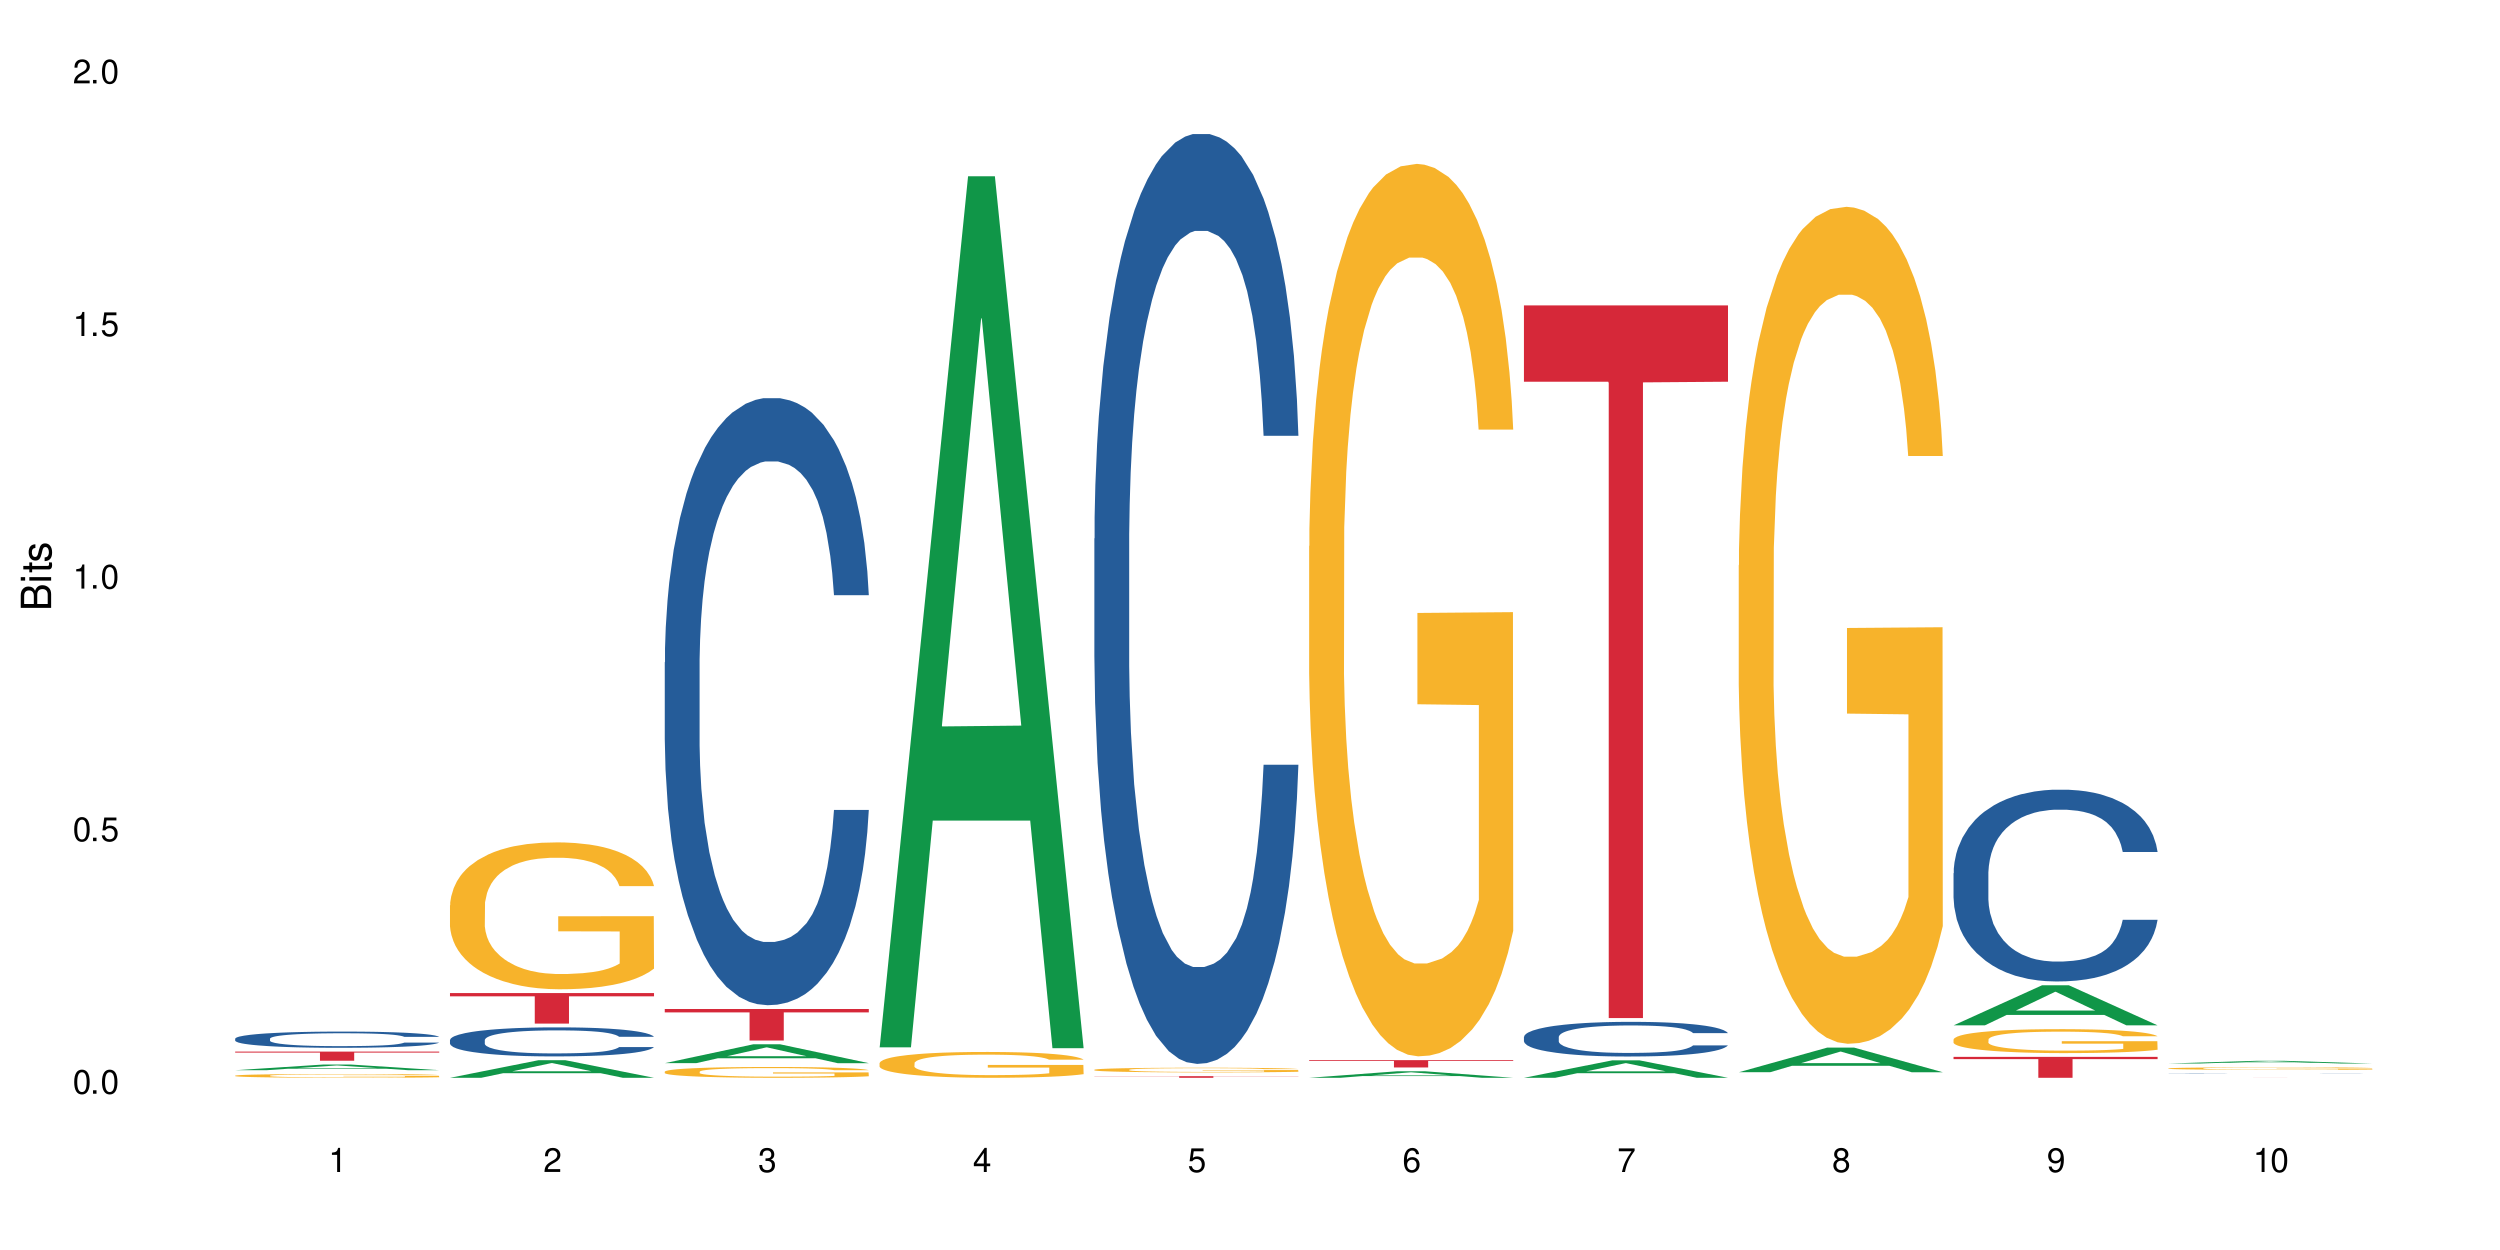 <?xml version="1.0" encoding="UTF-8"?>
<svg xmlns="http://www.w3.org/2000/svg" xmlns:xlink="http://www.w3.org/1999/xlink" width="720" height="360" viewBox="0 0 720 360">
<defs>
<g>
<g id="glyph-0-0">
</g>
<g id="glyph-0-1">
<path d="M 2.641 -6.938 C 2 -6.938 1.422 -6.656 1.078 -6.172 C 0.641 -5.562 0.406 -4.641 0.406 -3.359 C 0.406 -1.016 1.188 0.219 2.641 0.219 C 4.078 0.219 4.859 -1.016 4.859 -3.297 C 4.859 -4.641 4.656 -5.547 4.203 -6.172 C 3.844 -6.656 3.281 -6.938 2.641 -6.938 Z M 2.641 -6.188 C 3.547 -6.188 4 -5.25 4 -3.375 C 4 -1.406 3.562 -0.484 2.625 -0.484 C 1.734 -0.484 1.281 -1.438 1.281 -3.344 C 1.281 -5.25 1.734 -6.188 2.641 -6.188 Z M 2.641 -6.188 "/>
</g>
<g id="glyph-0-2">
<path d="M 1.828 -1 L 0.828 -1 L 0.828 0 L 1.828 0 Z M 1.828 -1 "/>
</g>
<g id="glyph-0-3">
<path d="M 4.562 -6.797 L 1.062 -6.797 L 0.547 -3.094 L 1.328 -3.094 C 1.719 -3.562 2.047 -3.734 2.578 -3.734 C 3.484 -3.734 4.062 -3.109 4.062 -2.094 C 4.062 -1.125 3.484 -0.531 2.578 -0.531 C 1.828 -0.531 1.375 -0.906 1.188 -1.672 L 0.328 -1.672 C 0.453 -1.109 0.547 -0.844 0.75 -0.594 C 1.125 -0.078 1.828 0.219 2.594 0.219 C 3.969 0.219 4.922 -0.781 4.922 -2.219 C 4.922 -3.562 4.031 -4.484 2.719 -4.484 C 2.25 -4.484 1.859 -4.359 1.469 -4.062 L 1.734 -5.969 L 4.562 -5.969 Z M 4.562 -6.797 "/>
</g>
<g id="glyph-0-4">
<path d="M 2.484 -4.938 L 2.484 0 L 3.328 0 L 3.328 -6.938 L 2.766 -6.938 C 2.469 -5.875 2.281 -5.734 0.984 -5.562 L 0.984 -4.938 Z M 2.484 -4.938 "/>
</g>
<g id="glyph-0-5">
<path d="M 4.859 -0.828 L 1.281 -0.828 C 1.359 -1.406 1.672 -1.781 2.5 -2.281 L 3.469 -2.828 C 4.406 -3.344 4.906 -4.062 4.906 -4.906 C 4.906 -5.484 4.672 -6.031 4.266 -6.406 C 3.859 -6.766 3.375 -6.938 2.719 -6.938 C 1.859 -6.938 1.219 -6.625 0.844 -6.031 C 0.609 -5.672 0.5 -5.234 0.484 -4.531 L 1.328 -4.531 C 1.359 -5.016 1.406 -5.281 1.531 -5.516 C 1.75 -5.938 2.188 -6.203 2.703 -6.203 C 3.469 -6.203 4.031 -5.641 4.031 -4.891 C 4.031 -4.344 3.719 -3.859 3.125 -3.516 L 2.234 -3 C 0.812 -2.172 0.406 -1.531 0.328 -0.016 L 4.859 -0.016 Z M 4.859 -0.828 "/>
</g>
<g id="glyph-0-6">
<path d="M 2.125 -3.188 L 2.578 -3.188 C 3.5 -3.188 3.984 -2.766 3.984 -1.922 C 3.984 -1.062 3.469 -0.531 2.594 -0.531 C 1.656 -0.531 1.203 -1 1.156 -2.016 L 0.312 -2.016 C 0.344 -1.453 0.438 -1.094 0.609 -0.781 C 0.953 -0.109 1.625 0.219 2.547 0.219 C 3.953 0.219 4.859 -0.625 4.859 -1.938 C 4.859 -2.828 4.516 -3.297 3.703 -3.594 C 4.344 -3.844 4.656 -4.328 4.656 -5.031 C 4.656 -6.219 3.875 -6.938 2.578 -6.938 C 1.203 -6.938 0.484 -6.172 0.453 -4.703 L 1.297 -4.703 C 1.312 -5.125 1.344 -5.359 1.453 -5.578 C 1.641 -5.969 2.062 -6.203 2.594 -6.203 C 3.344 -6.203 3.797 -5.75 3.797 -5 C 3.797 -4.516 3.609 -4.219 3.25 -4.047 C 3.016 -3.953 2.703 -3.922 2.125 -3.906 Z M 2.125 -3.188 "/>
</g>
<g id="glyph-0-7">
<path d="M 3.141 -1.672 L 3.141 0 L 3.984 0 L 3.984 -1.672 L 4.984 -1.672 L 4.984 -2.438 L 3.984 -2.438 L 3.984 -6.938 L 3.359 -6.938 L 0.266 -2.578 L 0.266 -1.672 Z M 3.141 -2.438 L 1 -2.438 L 3.141 -5.5 Z M 3.141 -2.438 "/>
</g>
<g id="glyph-0-8">
<path d="M 4.781 -5.125 C 4.609 -6.266 3.891 -6.938 2.844 -6.938 C 2.094 -6.938 1.422 -6.578 1.031 -5.953 C 0.594 -5.266 0.406 -4.422 0.406 -3.172 C 0.406 -2 0.578 -1.25 0.984 -0.641 C 1.359 -0.078 1.953 0.219 2.703 0.219 C 3.984 0.219 4.922 -0.75 4.922 -2.094 C 4.922 -3.375 4.062 -4.281 2.844 -4.281 C 2.172 -4.281 1.641 -4.031 1.281 -3.516 C 1.281 -5.234 1.828 -6.188 2.797 -6.188 C 3.391 -6.188 3.797 -5.797 3.938 -5.125 Z M 2.734 -3.531 C 3.547 -3.531 4.062 -2.953 4.062 -2.031 C 4.062 -1.156 3.484 -0.531 2.703 -0.531 C 1.922 -0.531 1.328 -1.188 1.328 -2.078 C 1.328 -2.938 1.906 -3.531 2.734 -3.531 Z M 2.734 -3.531 "/>
</g>
<g id="glyph-0-9">
<path d="M 4.984 -6.797 L 0.438 -6.797 L 0.438 -5.969 L 4.109 -5.969 C 2.5 -3.656 1.828 -2.234 1.328 0 L 2.219 0 C 2.594 -2.172 3.453 -4.047 4.984 -6.094 Z M 4.984 -6.797 "/>
</g>
<g id="glyph-0-10">
<path d="M 3.75 -3.656 C 4.469 -4.094 4.688 -4.438 4.688 -5.078 C 4.688 -6.172 3.844 -6.938 2.641 -6.938 C 1.438 -6.938 0.594 -6.172 0.594 -5.094 C 0.594 -4.438 0.812 -4.094 1.516 -3.656 C 0.734 -3.266 0.359 -2.703 0.359 -1.922 C 0.359 -0.656 1.281 0.219 2.641 0.219 C 3.984 0.219 4.922 -0.656 4.922 -1.922 C 4.922 -2.703 4.531 -3.266 3.75 -3.656 Z M 2.641 -6.188 C 3.359 -6.188 3.812 -5.75 3.812 -5.062 C 3.812 -4.406 3.344 -3.984 2.641 -3.984 C 1.922 -3.984 1.453 -4.406 1.453 -5.078 C 1.453 -5.75 1.922 -6.188 2.641 -6.188 Z M 2.641 -3.266 C 3.484 -3.266 4.062 -2.719 4.062 -1.906 C 4.062 -1.078 3.484 -0.531 2.625 -0.531 C 1.797 -0.531 1.219 -1.094 1.219 -1.906 C 1.219 -2.719 1.781 -3.266 2.641 -3.266 Z M 2.641 -3.266 "/>
</g>
<g id="glyph-0-11">
<path d="M 0.516 -1.578 C 0.672 -0.453 1.406 0.219 2.438 0.219 C 3.188 0.219 3.859 -0.141 4.266 -0.766 C 4.688 -1.453 4.891 -2.297 4.891 -3.547 C 4.891 -4.719 4.703 -5.453 4.312 -6.078 C 3.938 -6.641 3.344 -6.938 2.594 -6.938 C 1.297 -6.938 0.359 -5.969 0.359 -4.625 C 0.359 -3.344 1.234 -2.453 2.453 -2.453 C 3.094 -2.453 3.578 -2.672 4.016 -3.203 C 4 -1.484 3.469 -0.531 2.5 -0.531 C 1.906 -0.531 1.484 -0.906 1.359 -1.578 Z M 2.578 -6.203 C 3.375 -6.203 3.969 -5.531 3.969 -4.641 C 3.969 -3.797 3.391 -3.188 2.547 -3.188 C 1.734 -3.188 1.234 -3.766 1.234 -4.688 C 1.234 -5.562 1.797 -6.203 2.578 -6.203 Z M 2.578 -6.203 "/>
</g>
<g id="glyph-1-0">
</g>
<g id="glyph-1-1">
<path d="M 0 -0.953 L 0 -4.891 C 0 -5.719 -0.234 -6.344 -0.734 -6.797 C -1.188 -7.234 -1.812 -7.469 -2.5 -7.469 C -3.547 -7.469 -4.188 -7 -4.625 -5.875 C -4.984 -6.688 -5.625 -7.094 -6.531 -7.094 C -7.172 -7.094 -7.734 -6.859 -8.141 -6.391 C -8.562 -5.922 -8.75 -5.344 -8.75 -4.5 L -8.75 -0.953 Z M -4.984 -2.062 L -7.766 -2.062 L -7.766 -4.219 C -7.766 -4.844 -7.688 -5.203 -7.453 -5.5 C -7.219 -5.812 -6.859 -5.969 -6.375 -5.969 C -5.891 -5.969 -5.531 -5.812 -5.297 -5.5 C -5.062 -5.203 -4.984 -4.844 -4.984 -4.219 Z M -0.984 -2.062 L -4 -2.062 L -4 -4.781 C -4 -5.766 -3.438 -6.359 -2.484 -6.359 C -1.547 -6.359 -0.984 -5.766 -0.984 -4.781 Z M -0.984 -2.062 "/>
</g>
<g id="glyph-1-2">
<path d="M -6.281 -1.797 L -6.281 -0.797 L 0 -0.797 L 0 -1.797 Z M -8.75 -1.797 L -8.75 -0.797 L -7.484 -0.797 L -7.484 -1.797 Z M -8.75 -1.797 "/>
</g>
<g id="glyph-1-3">
<path d="M -6.281 -3.047 L -6.281 -2.016 L -8.016 -2.016 L -8.016 -1.016 L -6.281 -1.016 L -6.281 -0.172 L -5.469 -0.172 L -5.469 -1.016 L -0.719 -1.016 C -0.078 -1.016 0.281 -1.453 0.281 -2.234 C 0.281 -2.5 0.25 -2.719 0.188 -3.047 L -0.641 -3.047 C -0.609 -2.906 -0.594 -2.766 -0.594 -2.562 C -0.594 -2.141 -0.719 -2.016 -1.156 -2.016 L -5.469 -2.016 L -5.469 -3.047 Z M -6.281 -3.047 "/>
</g>
<g id="glyph-1-4">
<path d="M -4.531 -5.25 C -5.766 -5.25 -6.469 -4.422 -6.469 -2.969 C -6.469 -1.516 -5.719 -0.562 -4.547 -0.562 C -3.562 -0.562 -3.094 -1.062 -2.734 -2.562 L -2.516 -3.484 C -2.344 -4.188 -2.094 -4.469 -1.641 -4.469 C -1.047 -4.469 -0.641 -3.875 -0.641 -3 C -0.641 -2.453 -0.797 -2 -1.062 -1.75 C -1.25 -1.594 -1.422 -1.531 -1.875 -1.469 L -1.875 -0.406 C -0.422 -0.453 0.281 -1.266 0.281 -2.922 C 0.281 -4.5 -0.5 -5.516 -1.719 -5.516 C -2.656 -5.516 -3.172 -4.984 -3.469 -3.734 L -3.703 -2.766 C -3.891 -1.953 -4.156 -1.609 -4.594 -1.609 C -5.188 -1.609 -5.547 -2.125 -5.547 -2.938 C -5.547 -3.75 -5.203 -4.172 -4.531 -4.203 Z M -4.531 -5.25 "/>
</g>
</g>
</defs>
<rect x="-72" y="-36" width="864" height="432" fill="rgb(100%, 100%, 100%)" fill-opacity="1"/>
<path fill-rule="nonzero" fill="rgb(6.275%, 58.824%, 28.235%)" fill-opacity="1" d="M 67.73 308.219 L 67.793 308.215 L 93.223 306.578 L 100.945 306.578 L 126.5 308.219 L 117.52 308.219 L 111.117 307.789 L 83.051 307.789 L 76.773 308.219 L 67.73 308.219 L 85.75 307.613 L 108.543 307.613 L 97.176 306.848 L 97.051 306.844 L 96.926 306.848 L 85.688 307.613 L 85.75 307.613 Z M 67.73 308.219 "/>
<path fill-rule="nonzero" fill="rgb(14.51%, 36.078%, 60%)" fill-opacity="1" d="M 67.73 299.129 L 67.801 299.125 L 67.801 299.023 L 68.02 298.863 L 68.52 298.656 L 69.02 298.516 L 70.312 298.266 L 72.102 298.02 L 73.965 297.832 L 75.328 297.723 L 76.547 297.637 L 79.34 297.48 L 81.133 297.398 L 83.066 297.324 L 85.434 297.254 L 87.152 297.211 L 91.023 297.141 L 93.891 297.113 L 96.113 297.098 L 100.914 297.098 L 103.781 297.117 L 105.859 297.137 L 108.152 297.172 L 110.086 297.211 L 113.457 297.305 L 116.465 297.422 L 117.828 297.492 L 119.977 297.625 L 121.625 297.754 L 122.773 297.863 L 124.062 298.02 L 125.207 298.215 L 126.07 298.43 L 126.5 298.613 L 116.465 298.613 L 115.965 298.445 L 115.391 298.312 L 114.316 298.137 L 113.238 298.012 L 111.734 297.891 L 110.375 297.809 L 108.512 297.727 L 106.863 297.676 L 105.141 297.637 L 103.492 297.609 L 100.34 297.586 L 96.684 297.586 L 95.324 297.594 L 92.527 297.629 L 91.023 297.66 L 88.871 297.719 L 87.367 297.773 L 85.578 297.859 L 84.359 297.93 L 82.852 298.043 L 81.777 298.141 L 80.559 298.281 L 79.844 298.387 L 79.199 298.508 L 78.625 298.648 L 78.195 298.797 L 77.906 298.957 L 77.766 299.109 L 77.766 299.77 L 77.906 299.926 L 78.266 300.105 L 79.199 300.363 L 80.559 300.59 L 82.137 300.77 L 83.641 300.898 L 84.5 300.957 L 85.648 301.027 L 87.441 301.113 L 90.02 301.195 L 91.523 301.23 L 93.816 301.266 L 96.184 301.281 L 99.336 301.281 L 102.133 301.266 L 103.996 301.242 L 105.93 301.211 L 108.582 301.137 L 110.23 301.07 L 111.664 300.988 L 112.738 300.906 L 113.457 300.84 L 114.531 300.707 L 115.391 300.562 L 116.035 300.41 L 116.465 300.266 L 126.5 300.266 L 126.07 300.438 L 125.422 300.602 L 124.777 300.727 L 123.777 300.875 L 122.629 301.008 L 120.98 301.16 L 119.617 301.258 L 117.828 301.363 L 116.18 301.445 L 114.387 301.516 L 111.734 301.602 L 110.016 301.645 L 108.152 301.684 L 105.93 301.719 L 103.137 301.746 L 100.125 301.766 L 97.328 301.77 L 94.32 301.762 L 92.098 301.742 L 89.16 301.703 L 85.504 301.629 L 82.852 301.547 L 80.773 301.465 L 78.984 301.379 L 76.977 301.266 L 74.395 301.078 L 72.82 300.934 L 71.746 300.812 L 70.527 300.645 L 69.664 300.496 L 68.664 300.258 L 67.945 299.953 L 67.73 299.719 Z M 67.73 299.129 "/>
<path fill-rule="nonzero" fill="rgb(96.863%, 70.196%, 16.863%)" fill-opacity="1" d="M 67.73 309.777 L 67.801 309.777 L 67.801 309.758 L 68.09 309.715 L 68.805 309.652 L 69.738 309.602 L 70.742 309.559 L 71.387 309.539 L 72.461 309.508 L 73.395 309.488 L 75.758 309.441 L 78.77 309.402 L 80.418 309.383 L 82.281 309.367 L 84.93 309.348 L 86.148 309.34 L 89.875 309.324 L 94.105 309.312 L 100.914 309.312 L 103.852 309.316 L 107.863 309.328 L 110.16 309.336 L 111.949 309.348 L 113.812 309.359 L 116.105 309.379 L 118.258 309.402 L 119.977 309.426 L 121.695 309.457 L 123.129 309.488 L 124.348 309.523 L 125.422 309.566 L 126.07 309.602 L 126.5 309.637 L 116.535 309.637 L 115.965 309.602 L 115.32 309.574 L 114.242 309.543 L 113.168 309.516 L 112.094 309.5 L 110.086 309.473 L 108.367 309.457 L 106.215 309.441 L 104.137 309.434 L 101.773 309.426 L 96.543 309.426 L 93.102 309.434 L 91.094 309.441 L 89.66 309.449 L 87.656 309.465 L 86.438 309.477 L 85.719 309.484 L 83.57 309.516 L 82.137 309.543 L 81.348 309.562 L 80.344 309.59 L 79.629 309.617 L 78.84 309.66 L 78.41 309.688 L 77.836 309.758 L 77.766 309.938 L 77.98 309.973 L 78.41 310.016 L 78.984 310.051 L 79.844 310.09 L 80.703 310.117 L 82.207 310.156 L 83.496 310.184 L 84.5 310.199 L 86.438 310.227 L 87.227 310.234 L 89.09 310.254 L 91.023 310.27 L 93.387 310.281 L 95.18 310.285 L 98.047 310.289 L 101.703 310.289 L 106 310.285 L 108.727 310.277 L 110.59 310.27 L 111.809 310.262 L 113.312 310.25 L 114.387 310.242 L 115.391 310.23 L 116.609 310.215 L 116.609 309.973 L 98.906 309.973 L 98.906 309.859 L 126.426 309.859 L 126.5 310.25 L 124.992 310.277 L 123.129 310.305 L 121.34 310.324 L 119.477 310.34 L 116.824 310.359 L 114.672 310.371 L 111.375 310.387 L 108.367 310.395 L 105.215 310.402 L 102.418 310.402 L 99.121 310.406 L 96.184 310.402 L 93.031 310.398 L 90.52 310.391 L 85.934 310.367 L 83.066 310.344 L 81.203 310.328 L 79.27 310.309 L 77.336 310.281 L 75.613 310.254 L 74.469 310.234 L 73.32 310.211 L 72.102 310.18 L 70.957 310.145 L 70.098 310.113 L 69.309 310.078 L 68.734 310.047 L 68.16 310.004 L 67.875 309.965 L 67.73 309.934 Z M 67.73 309.777 "/>
<path fill-rule="nonzero" fill="rgb(83.922%, 15.686%, 22.353%)" fill-opacity="1" d="M 67.73 302.859 L 126.5 302.859 L 126.5 303.141 L 102.008 303.145 L 102.008 305.488 L 92.152 305.488 L 92.152 303.145 L 92.008 303.141 L 67.73 303.141 Z M 67.73 302.859 "/>
<path fill-rule="nonzero" fill="rgb(6.275%, 58.824%, 28.235%)" fill-opacity="1" d="M 129.594 310.398 L 129.656 310.395 L 155.082 305.336 L 162.805 305.336 L 188.359 310.406 L 179.383 310.406 L 172.977 309.082 L 144.91 309.082 L 138.633 310.398 L 129.594 310.398 L 147.613 308.535 L 170.402 308.531 L 159.039 306.164 L 158.914 306.16 L 158.789 306.176 L 147.547 308.531 L 147.613 308.535 Z M 129.594 310.398 "/>
<path fill-rule="nonzero" fill="rgb(14.51%, 36.078%, 60%)" fill-opacity="1" d="M 129.594 299.523 L 129.664 299.516 L 129.664 299.332 L 129.879 299.043 L 130.379 298.676 L 130.883 298.422 L 132.172 297.973 L 133.965 297.535 L 135.828 297.199 L 137.188 297 L 138.406 296.848 L 141.203 296.566 L 142.992 296.418 L 144.93 296.289 L 147.293 296.16 L 149.016 296.082 L 152.883 295.961 L 155.75 295.906 L 157.973 295.883 L 162.773 295.883 L 165.641 295.914 L 167.719 295.953 L 170.012 296.016 L 171.949 296.082 L 175.316 296.25 L 178.324 296.465 L 179.688 296.586 L 181.836 296.824 L 183.484 297.055 L 184.633 297.254 L 185.922 297.535 L 187.07 297.879 L 187.93 298.27 L 188.359 298.598 L 178.324 298.598 L 177.824 298.293 L 177.25 298.055 L 176.176 297.742 L 175.102 297.52 L 173.598 297.297 L 172.234 297.152 L 170.371 297.008 L 168.723 296.918 L 167.004 296.848 L 165.355 296.801 L 162.199 296.754 L 158.547 296.754 L 157.184 296.77 L 154.391 296.832 L 152.883 296.887 L 150.734 296.992 L 149.23 297.094 L 147.438 297.246 L 146.219 297.375 L 144.715 297.574 L 143.641 297.75 L 142.422 298 L 141.703 298.191 L 141.059 298.406 L 140.484 298.66 L 140.055 298.926 L 139.77 299.211 L 139.625 299.484 L 139.625 300.668 L 139.77 300.945 L 140.129 301.266 L 141.059 301.73 L 142.422 302.137 L 143.996 302.457 L 145.504 302.688 L 146.363 302.793 L 147.508 302.918 L 149.301 303.07 L 151.879 303.223 L 153.387 303.281 L 155.68 303.344 L 158.043 303.375 L 161.199 303.375 L 163.992 303.344 L 165.855 303.305 L 167.789 303.246 L 170.441 303.113 L 172.09 302.992 L 173.523 302.848 L 174.598 302.703 L 175.316 302.578 L 176.391 302.344 L 177.25 302.082 L 177.895 301.816 L 178.324 301.555 L 188.359 301.555 L 187.93 301.863 L 187.285 302.16 L 186.641 302.383 L 185.637 302.648 L 184.488 302.887 L 182.84 303.152 L 181.48 303.328 L 179.688 303.52 L 178.039 303.664 L 176.246 303.797 L 173.598 303.949 L 171.875 304.023 L 170.012 304.094 L 167.789 304.152 L 164.996 304.207 L 161.984 304.238 L 159.191 304.246 L 156.18 304.23 L 153.957 304.199 L 151.02 304.133 L 147.367 303.992 L 144.715 303.848 L 142.637 303.703 L 140.844 303.551 L 138.836 303.344 L 136.258 303.008 L 134.68 302.746 L 133.605 302.535 L 132.387 302.234 L 131.527 301.969 L 130.523 301.539 L 129.809 300.996 L 129.594 300.578 Z M 129.594 299.523 "/>
<path fill-rule="nonzero" fill="rgb(96.863%, 70.196%, 16.863%)" fill-opacity="1" d="M 129.594 260.723 L 129.664 260.684 L 129.664 259.914 L 129.949 258.176 L 130.668 255.777 L 131.598 253.809 L 132.602 252.262 L 133.246 251.453 L 134.32 250.293 L 135.254 249.441 L 137.617 247.703 L 140.629 246.082 L 142.277 245.387 L 144.141 244.73 L 146.793 243.996 L 148.012 243.723 L 151.738 243.105 L 155.965 242.719 L 160.625 242.605 L 162.773 242.641 L 165.711 242.797 L 169.727 243.223 L 172.02 243.609 L 173.812 243.996 L 175.676 244.496 L 177.969 245.27 L 180.117 246.195 L 181.836 247.125 L 183.559 248.285 L 184.992 249.52 L 186.211 250.871 L 187.285 252.496 L 187.93 253.848 L 188.359 255.199 L 178.398 255.199 L 177.824 253.848 L 177.18 252.805 L 176.105 251.527 L 175.031 250.602 L 173.953 249.867 L 171.949 248.863 L 170.227 248.246 L 168.078 247.703 L 166 247.355 L 163.633 247.125 L 162.199 247.047 L 158.402 247.047 L 154.961 247.316 L 152.957 247.625 L 151.523 247.938 L 149.516 248.516 L 148.297 248.98 L 147.582 249.289 L 145.43 250.484 L 143.996 251.566 L 143.207 252.301 L 142.207 253.461 L 141.488 254.504 L 140.699 256.051 L 140.27 257.207 L 139.695 259.836 L 139.625 266.789 L 139.84 268.258 L 140.27 269.844 L 140.844 271.234 L 141.703 272.703 L 142.562 273.82 L 144.07 275.328 L 145.359 276.332 L 146.363 276.988 L 148.297 278.031 L 149.086 278.379 L 150.949 279.078 L 152.883 279.617 L 155.25 280.082 L 157.039 280.312 L 159.906 280.504 L 163.562 280.504 L 167.863 280.273 L 170.586 279.965 L 172.449 279.656 L 173.668 279.387 L 175.172 278.961 L 176.246 278.574 L 177.25 278.148 L 178.469 277.492 L 178.469 268.258 L 160.766 268.219 L 160.766 263.891 L 188.289 263.855 L 188.359 278.961 L 186.855 280.004 L 184.992 281.008 L 183.199 281.781 L 181.336 282.438 L 178.684 283.172 L 176.535 283.637 L 173.238 284.176 L 170.227 284.523 L 167.074 284.754 L 164.277 284.871 L 160.984 284.91 L 158.043 284.832 L 154.891 284.602 L 152.383 284.293 L 150.09 283.906 L 147.797 283.402 L 144.93 282.594 L 143.066 281.934 L 141.129 281.125 L 139.195 280.156 L 137.477 279.113 L 136.328 278.305 L 135.184 277.375 L 133.965 276.219 L 132.816 274.902 L 131.957 273.707 L 131.168 272.355 L 130.594 271.078 L 130.023 269.34 L 129.734 267.949 L 129.594 266.75 Z M 129.594 260.723 "/>
<path fill-rule="nonzero" fill="rgb(83.922%, 15.686%, 22.353%)" fill-opacity="1" d="M 129.594 286 L 188.359 286 L 188.359 286.941 L 163.867 286.949 L 163.867 294.793 L 154.012 294.793 L 154.012 286.961 L 153.871 286.941 L 129.594 286.941 Z M 129.594 286 "/>
<path fill-rule="nonzero" fill="rgb(6.275%, 58.824%, 28.235%)" fill-opacity="1" d="M 191.453 306.191 L 191.516 306.184 L 216.945 300.754 L 224.668 300.754 L 250.219 306.195 L 241.242 306.195 L 234.84 304.777 L 206.773 304.777 L 200.492 306.191 L 191.453 306.191 L 209.473 304.188 L 232.266 304.184 L 220.898 301.645 L 220.773 301.641 L 220.648 301.656 L 209.41 304.184 L 209.473 304.188 Z M 191.453 306.191 "/>
<path fill-rule="nonzero" fill="rgb(14.51%, 36.078%, 60%)" fill-opacity="1" d="M 191.453 190.746 L 191.523 190.586 L 191.523 186.75 L 191.738 180.68 L 192.242 173.008 L 192.742 167.734 L 194.031 158.309 L 195.824 149.199 L 197.688 142.168 L 199.051 138.012 L 200.27 134.816 L 203.062 128.902 L 204.855 125.867 L 206.789 123.152 L 209.156 120.434 L 210.875 118.836 L 214.746 116.281 L 217.613 115.16 L 219.832 114.68 L 224.637 114.68 L 227.5 115.32 L 229.582 116.121 L 231.875 117.398 L 233.809 118.836 L 237.176 122.352 L 240.188 126.828 L 241.547 129.383 L 243.699 134.336 L 245.348 139.133 L 246.492 143.285 L 247.785 149.199 L 248.93 156.391 L 249.789 164.539 L 250.219 171.41 L 240.188 171.41 L 239.684 165.02 L 239.113 160.066 L 238.035 153.512 L 236.961 148.879 L 235.457 144.246 L 234.094 141.207 L 232.23 138.172 L 230.582 136.254 L 228.863 134.816 L 227.215 133.859 L 224.062 132.898 L 220.406 132.898 L 219.043 133.219 L 216.25 134.496 L 214.746 135.617 L 212.594 137.852 L 211.09 139.93 L 209.297 143.125 L 208.078 145.844 L 206.574 149.996 L 205.5 153.672 L 204.281 158.945 L 203.566 162.941 L 202.918 167.414 L 202.348 172.688 L 201.918 178.281 L 201.629 184.195 L 201.484 189.949 L 201.484 214.719 L 201.629 220.469 L 201.988 227.18 L 202.918 236.93 L 204.281 245.398 L 205.859 252.109 L 207.363 256.906 L 208.223 259.141 L 209.371 261.699 L 211.16 264.895 L 213.742 268.09 L 215.246 269.367 L 217.539 270.648 L 219.906 271.285 L 223.059 271.285 L 225.852 270.648 L 227.715 269.848 L 229.652 268.57 L 232.305 265.852 L 233.953 263.297 L 235.387 260.262 L 236.461 257.223 L 237.176 254.668 L 238.254 249.715 L 239.113 244.281 L 239.758 238.688 L 240.188 233.254 L 250.219 233.254 L 249.789 239.645 L 249.145 245.879 L 248.5 250.512 L 247.496 256.105 L 246.352 261.059 L 244.703 266.652 L 243.34 270.328 L 241.547 274.324 L 239.898 277.359 L 238.109 280.074 L 235.457 283.273 L 233.738 284.871 L 231.875 286.309 L 229.652 287.586 L 226.855 288.703 L 223.848 289.344 L 221.051 289.504 L 218.043 289.184 L 215.82 288.547 L 212.883 287.105 L 209.227 284.23 L 206.574 281.195 L 204.496 278.156 L 202.703 274.961 L 200.699 270.648 L 198.117 263.617 L 196.543 258.184 L 195.465 253.707 L 194.246 247.477 L 193.387 241.883 L 192.383 232.934 L 191.668 221.59 L 191.453 212.801 Z M 191.453 190.746 "/>
<path fill-rule="nonzero" fill="rgb(96.863%, 70.196%, 16.863%)" fill-opacity="1" d="M 191.453 308.621 L 191.523 308.621 L 191.523 308.562 L 191.812 308.434 L 192.527 308.258 L 193.461 308.113 L 194.461 308 L 195.109 307.938 L 196.184 307.855 L 197.113 307.793 L 199.48 307.664 L 202.488 307.543 L 204.137 307.492 L 206 307.445 L 208.652 307.391 L 209.871 307.371 L 213.598 307.324 L 217.828 307.297 L 222.484 307.289 L 224.637 307.289 L 227.574 307.301 L 231.586 307.332 L 233.879 307.359 L 235.672 307.391 L 237.535 307.426 L 239.828 307.484 L 241.98 307.551 L 243.699 307.621 L 245.418 307.707 L 246.852 307.797 L 248.07 307.895 L 249.145 308.016 L 249.789 308.117 L 250.219 308.215 L 240.258 308.215 L 239.684 308.117 L 239.039 308.039 L 237.965 307.945 L 236.891 307.875 L 235.816 307.824 L 233.809 307.75 L 232.09 307.703 L 229.938 307.664 L 227.859 307.637 L 225.496 307.621 L 224.062 307.613 L 220.262 307.613 L 216.824 307.633 L 214.816 307.656 L 213.383 307.68 L 211.375 307.723 L 210.156 307.758 L 209.441 307.781 L 207.293 307.867 L 205.859 307.949 L 205.07 308 L 204.066 308.086 L 203.348 308.164 L 202.562 308.277 L 202.133 308.363 L 201.559 308.559 L 201.484 309.07 L 201.703 309.176 L 202.133 309.293 L 202.703 309.398 L 203.566 309.504 L 204.426 309.586 L 205.93 309.699 L 207.219 309.773 L 208.223 309.82 L 210.156 309.898 L 210.945 309.922 L 212.809 309.977 L 214.746 310.016 L 217.109 310.051 L 218.902 310.066 L 221.77 310.082 L 225.422 310.082 L 229.723 310.062 L 232.445 310.039 L 234.309 310.016 L 235.527 309.996 L 237.035 309.965 L 238.109 309.938 L 239.113 309.906 L 240.332 309.859 L 240.332 309.176 L 222.629 309.176 L 222.629 308.855 L 250.148 308.852 L 250.219 309.965 L 248.715 310.043 L 246.852 310.117 L 245.059 310.176 L 243.195 310.223 L 240.547 310.277 L 238.395 310.312 L 235.098 310.352 L 232.09 310.375 L 228.934 310.395 L 226.141 310.402 L 222.844 310.406 L 219.906 310.398 L 216.75 310.383 L 214.242 310.359 L 211.949 310.332 L 209.656 310.293 L 206.789 310.234 L 204.926 310.184 L 202.992 310.125 L 201.055 310.055 L 199.336 309.977 L 198.191 309.918 L 197.043 309.848 L 195.824 309.766 L 194.68 309.668 L 193.816 309.578 L 193.031 309.48 L 192.457 309.387 L 191.883 309.258 L 191.598 309.156 L 191.453 309.066 Z M 191.453 308.621 "/>
<path fill-rule="nonzero" fill="rgb(83.922%, 15.686%, 22.353%)" fill-opacity="1" d="M 191.453 290.594 L 250.219 290.594 L 250.219 291.566 L 225.727 291.574 L 225.727 299.664 L 215.875 299.664 L 215.875 291.582 L 215.73 291.566 L 191.453 291.566 Z M 191.453 290.594 "/>
<path fill-rule="nonzero" fill="rgb(6.275%, 58.824%, 28.235%)" fill-opacity="1" d="M 253.312 301.637 L 253.375 301.402 L 278.805 50.766 L 286.527 50.766 L 312.082 301.875 L 303.102 301.875 L 296.699 236.328 L 268.633 236.328 L 262.355 301.637 L 253.312 301.637 L 271.332 209.211 L 294.125 208.977 L 282.762 91.793 L 282.633 91.559 L 282.508 92.266 L 271.27 208.977 L 271.332 209.211 Z M 253.312 301.637 "/>
<path fill-rule="nonzero" fill="rgb(96.863%, 70.196%, 16.863%)" fill-opacity="1" d="M 253.312 306.152 L 253.387 306.145 L 253.387 306.008 L 253.672 305.703 L 254.387 305.281 L 255.32 304.934 L 256.324 304.664 L 256.969 304.52 L 258.043 304.316 L 258.977 304.168 L 261.34 303.863 L 264.352 303.578 L 266 303.453 L 267.863 303.34 L 270.516 303.211 L 271.73 303.16 L 275.461 303.055 L 279.688 302.984 L 284.348 302.965 L 286.496 302.973 L 289.434 303 L 293.449 303.074 L 295.742 303.141 L 297.531 303.211 L 299.395 303.297 L 301.691 303.434 L 303.84 303.598 L 305.559 303.762 L 307.281 303.965 L 308.715 304.18 L 309.93 304.418 L 311.008 304.703 L 311.652 304.941 L 312.082 305.18 L 302.121 305.18 L 301.547 304.941 L 300.902 304.758 L 299.824 304.535 L 298.75 304.371 L 297.676 304.242 L 295.668 304.066 L 293.949 303.957 L 291.801 303.863 L 289.723 303.801 L 287.355 303.762 L 285.922 303.746 L 282.125 303.746 L 278.684 303.793 L 276.676 303.848 L 275.242 303.902 L 273.238 304.004 L 272.02 304.086 L 271.301 304.141 L 269.152 304.352 L 267.719 304.543 L 266.93 304.672 L 265.926 304.875 L 265.211 305.059 L 264.422 305.328 L 263.992 305.531 L 263.418 305.996 L 263.348 307.219 L 263.562 307.477 L 263.992 307.754 L 264.566 308 L 265.426 308.258 L 266.285 308.453 L 267.789 308.719 L 269.082 308.895 L 270.082 309.012 L 272.02 309.195 L 272.809 309.258 L 274.672 309.379 L 276.605 309.473 L 278.973 309.555 L 280.762 309.598 L 283.629 309.629 L 287.285 309.629 L 291.586 309.59 L 294.309 309.535 L 296.172 309.48 L 297.391 309.434 L 298.895 309.359 L 299.969 309.289 L 300.973 309.215 L 302.191 309.102 L 302.191 307.477 L 284.488 307.469 L 284.488 306.707 L 312.008 306.703 L 312.082 309.359 L 310.578 309.543 L 308.715 309.719 L 306.922 309.855 L 305.059 309.969 L 302.406 310.098 L 300.258 310.18 L 296.961 310.277 L 293.949 310.336 L 290.797 310.379 L 288 310.398 L 284.703 310.406 L 281.766 310.391 L 278.613 310.352 L 276.105 310.297 L 273.812 310.227 L 271.516 310.141 L 268.652 309.996 L 266.789 309.883 L 264.852 309.738 L 262.918 309.57 L 261.195 309.387 L 260.051 309.242 L 258.902 309.078 L 257.684 308.875 L 256.539 308.645 L 255.68 308.434 L 254.891 308.195 L 254.316 307.973 L 253.742 307.668 L 253.457 307.422 L 253.312 307.211 Z M 253.312 306.152 "/>
<path fill-rule="nonzero" fill="rgb(14.51%, 36.078%, 60%)" fill-opacity="1" d="M 315.176 155.125 L 315.246 154.883 L 315.246 149.008 L 315.461 139.703 L 315.961 127.953 L 316.465 119.875 L 317.754 105.434 L 319.547 91.48 L 321.41 80.707 L 322.77 74.344 L 323.988 69.449 L 326.785 60.391 L 328.578 55.738 L 330.512 51.578 L 332.875 47.414 L 334.598 44.969 L 338.465 41.051 L 341.332 39.336 L 343.555 38.602 L 348.355 38.602 L 351.223 39.582 L 353.301 40.805 L 355.594 42.766 L 357.531 44.969 L 360.898 50.352 L 363.91 57.207 L 365.27 61.125 L 367.422 68.715 L 369.07 76.059 L 370.215 82.422 L 371.504 91.48 L 372.652 102.496 L 373.512 114.98 L 373.941 125.508 L 363.91 125.508 L 363.406 115.715 L 362.832 108.125 L 361.758 98.09 L 360.684 90.988 L 359.18 83.891 L 357.816 79.238 L 355.953 74.59 L 354.305 71.652 L 352.586 69.449 L 350.938 67.98 L 347.785 66.512 L 344.129 66.512 L 342.766 67 L 339.973 68.957 L 338.465 70.672 L 336.316 74.098 L 334.812 77.281 L 333.02 82.176 L 331.801 86.34 L 330.297 92.703 L 329.223 98.332 L 328.004 106.41 L 327.285 112.531 L 326.641 119.387 L 326.066 127.465 L 325.637 136.031 L 325.352 145.09 L 325.207 153.902 L 325.207 191.848 L 325.352 200.66 L 325.711 210.941 L 326.641 225.871 L 328.004 238.848 L 329.578 249.129 L 331.086 256.473 L 331.945 259.898 L 333.09 263.816 L 334.883 268.711 L 337.465 273.609 L 338.969 275.566 L 341.262 277.523 L 343.625 278.504 L 346.781 278.504 L 349.574 277.523 L 351.438 276.301 L 353.375 274.344 L 356.023 270.18 L 357.672 266.266 L 359.105 261.613 L 360.184 256.961 L 360.898 253.047 L 361.973 245.457 L 362.832 237.133 L 363.48 228.566 L 363.91 220.242 L 373.941 220.242 L 373.512 230.035 L 372.867 239.582 L 372.223 246.68 L 371.219 255.25 L 370.07 262.836 L 368.422 271.406 L 367.062 277.035 L 365.27 283.156 L 363.621 287.805 L 361.832 291.969 L 359.18 296.863 L 357.457 299.312 L 355.594 301.516 L 353.375 303.473 L 350.578 305.188 L 347.57 306.168 L 344.773 306.41 L 341.762 305.922 L 339.543 304.941 L 336.602 302.738 L 332.949 298.332 L 330.297 293.684 L 328.219 289.031 L 326.426 284.133 L 324.418 277.523 L 321.84 266.754 L 320.262 258.43 L 319.188 251.578 L 317.969 242.031 L 317.109 233.461 L 316.105 219.754 L 315.391 202.371 L 315.176 188.91 Z M 315.176 155.125 "/>
<path fill-rule="nonzero" fill="rgb(96.863%, 70.196%, 16.863%)" fill-opacity="1" d="M 315.176 308.082 L 315.246 308.078 L 315.246 308.055 L 315.531 308 L 316.25 307.922 L 317.18 307.859 L 318.184 307.812 L 318.828 307.785 L 319.906 307.746 L 320.836 307.723 L 323.203 307.664 L 326.211 307.613 L 327.859 307.59 L 329.723 307.57 L 332.375 307.547 L 333.594 307.539 L 337.32 307.52 L 341.547 307.508 L 346.207 307.504 L 348.355 307.504 L 351.297 307.508 L 355.309 307.523 L 357.602 307.535 L 359.395 307.547 L 361.258 307.562 L 363.551 307.586 L 365.699 307.617 L 367.422 307.648 L 369.141 307.684 L 370.574 307.723 L 371.793 307.766 L 372.867 307.816 L 373.512 307.859 L 373.941 307.906 L 363.98 307.906 L 363.406 307.859 L 362.762 307.828 L 361.688 307.789 L 360.613 307.758 L 359.535 307.734 L 357.531 307.703 L 355.809 307.684 L 353.66 307.664 L 351.582 307.652 L 349.215 307.648 L 347.785 307.645 L 343.984 307.645 L 340.547 307.652 L 338.539 307.664 L 337.105 307.672 L 335.098 307.691 L 333.879 307.707 L 333.164 307.715 L 331.012 307.754 L 329.578 307.789 L 328.793 307.812 L 327.789 307.848 L 327.07 307.883 L 326.281 307.93 L 325.852 307.969 L 325.281 308.051 L 325.207 308.273 L 325.422 308.32 L 325.852 308.371 L 326.426 308.414 L 327.285 308.461 L 328.145 308.5 L 329.652 308.547 L 330.941 308.578 L 331.945 308.598 L 333.879 308.633 L 334.668 308.645 L 336.531 308.664 L 338.465 308.684 L 340.832 308.699 L 342.625 308.707 L 345.488 308.711 L 349.145 308.711 L 353.445 308.703 L 356.168 308.695 L 358.031 308.684 L 359.25 308.676 L 360.754 308.66 L 361.832 308.648 L 362.832 308.637 L 364.051 308.613 L 364.051 308.32 L 346.352 308.32 L 346.352 308.18 L 373.871 308.18 L 373.941 308.66 L 372.438 308.695 L 370.574 308.727 L 368.781 308.75 L 366.918 308.773 L 364.266 308.797 L 362.117 308.812 L 358.82 308.828 L 355.809 308.84 L 352.656 308.848 L 349.863 308.852 L 346.566 308.852 L 343.625 308.848 L 340.473 308.844 L 337.965 308.832 L 335.672 308.82 L 333.379 308.805 L 330.512 308.777 L 328.648 308.758 L 326.715 308.73 L 324.777 308.699 L 323.059 308.668 L 321.91 308.641 L 320.766 308.613 L 319.547 308.574 L 318.398 308.531 L 317.539 308.496 L 316.75 308.453 L 316.18 308.41 L 315.605 308.355 L 315.316 308.312 L 315.176 308.273 Z M 315.176 308.082 "/>
<path fill-rule="nonzero" fill="rgb(83.922%, 15.686%, 22.353%)" fill-opacity="1" d="M 315.176 309.941 L 373.941 309.941 L 373.941 309.992 L 349.449 309.992 L 349.449 310.406 L 339.594 310.406 L 339.594 309.992 L 315.176 309.992 Z M 315.176 309.941 "/>
<path fill-rule="nonzero" fill="rgb(6.275%, 58.824%, 28.235%)" fill-opacity="1" d="M 377.035 310.402 L 377.098 310.402 L 402.527 308.516 L 410.25 308.516 L 435.805 310.406 L 426.824 310.406 L 420.422 309.91 L 392.355 309.91 L 386.078 310.402 L 377.035 310.402 L 395.055 309.707 L 417.848 309.707 L 406.48 308.824 L 406.355 308.82 L 406.23 308.828 L 394.992 309.707 L 395.055 309.707 Z M 377.035 310.402 "/>
<path fill-rule="nonzero" fill="rgb(96.863%, 70.196%, 16.863%)" fill-opacity="1" d="M 377.035 157.285 L 377.105 157.051 L 377.105 152.355 L 377.395 141.793 L 378.109 127.238 L 379.043 115.266 L 380.047 105.879 L 380.691 100.949 L 381.766 93.906 L 382.695 88.742 L 385.062 78.18 L 388.07 68.32 L 389.719 64.094 L 391.582 60.105 L 394.234 55.645 L 395.453 54 L 399.18 50.246 L 403.41 47.898 L 408.066 47.195 L 410.219 47.43 L 413.156 48.367 L 417.168 50.949 L 419.461 53.297 L 421.254 55.645 L 423.117 58.695 L 425.41 63.391 L 427.562 69.023 L 429.281 74.656 L 431 81.699 L 432.434 89.211 L 433.652 97.426 L 434.727 107.285 L 435.375 115.5 L 435.805 123.719 L 425.84 123.719 L 425.27 115.5 L 424.621 109.164 L 423.547 101.418 L 422.473 95.785 L 421.398 91.324 L 419.391 85.223 L 417.672 81.465 L 415.52 78.18 L 413.441 76.066 L 411.078 74.656 L 409.645 74.188 L 405.848 74.188 L 402.406 75.832 L 400.398 77.711 L 398.965 79.586 L 396.961 83.109 L 395.742 85.926 L 395.023 87.805 L 392.875 95.078 L 391.441 101.652 L 390.652 106.113 L 389.648 113.156 L 388.934 119.492 L 388.145 128.883 L 387.715 135.922 L 387.141 151.887 L 387.07 194.137 L 387.285 203.059 L 387.715 212.684 L 388.289 221.133 L 389.148 230.051 L 390.008 236.859 L 391.512 246.016 L 392.801 252.117 L 393.805 256.109 L 395.742 262.445 L 396.527 264.559 L 398.391 268.785 L 400.328 272.07 L 402.691 274.887 L 404.484 276.297 L 407.352 277.469 L 411.008 277.469 L 415.305 276.059 L 418.031 274.184 L 419.895 272.305 L 421.109 270.66 L 422.617 268.078 L 423.691 265.73 L 424.695 263.148 L 425.914 259.16 L 425.914 203.059 L 408.211 202.824 L 408.211 176.531 L 435.73 176.297 L 435.805 268.078 L 434.297 274.418 L 432.434 280.52 L 430.645 285.215 L 428.781 289.207 L 426.129 293.664 L 423.977 296.48 L 420.68 299.77 L 417.672 301.883 L 414.52 303.289 L 411.723 303.992 L 408.426 304.227 L 405.488 303.758 L 402.336 302.352 L 399.824 300.473 L 397.531 298.125 L 395.238 295.074 L 392.371 290.145 L 390.508 286.152 L 388.574 281.223 L 386.641 275.355 L 384.918 269.02 L 383.773 264.09 L 382.625 258.457 L 381.406 251.414 L 380.262 243.434 L 379.398 236.156 L 378.613 227.941 L 378.039 220.195 L 377.465 209.629 L 377.18 201.18 L 377.035 193.902 Z M 377.035 157.285 "/>
<path fill-rule="nonzero" fill="rgb(83.922%, 15.686%, 22.353%)" fill-opacity="1" d="M 377.035 305.32 L 435.805 305.32 L 435.805 305.547 L 411.312 305.547 L 411.312 307.422 L 401.457 307.422 L 401.457 305.551 L 401.312 305.547 L 377.035 305.547 Z M 377.035 305.32 "/>
<path fill-rule="nonzero" fill="rgb(6.275%, 58.824%, 28.235%)" fill-opacity="1" d="M 438.895 310.398 L 438.957 310.395 L 464.387 305.367 L 472.109 305.367 L 497.664 310.406 L 488.688 310.406 L 482.281 309.09 L 454.215 309.09 L 447.938 310.398 L 438.895 310.398 L 456.914 308.547 L 479.707 308.543 L 468.344 306.191 L 468.219 306.188 L 468.09 306.199 L 456.852 308.543 L 456.914 308.547 Z M 438.895 310.398 "/>
<path fill-rule="nonzero" fill="rgb(14.51%, 36.078%, 60%)" fill-opacity="1" d="M 438.895 298.641 L 438.969 298.633 L 438.969 298.414 L 439.184 298.066 L 439.684 297.629 L 440.188 297.328 L 441.477 296.789 L 443.27 296.27 L 445.133 295.871 L 446.492 295.633 L 447.711 295.449 L 450.508 295.113 L 452.297 294.941 L 454.234 294.785 L 456.598 294.629 L 458.316 294.539 L 462.188 294.391 L 465.055 294.328 L 467.277 294.301 L 472.078 294.301 L 474.945 294.336 L 477.023 294.383 L 479.316 294.457 L 481.254 294.539 L 484.621 294.738 L 487.629 294.996 L 488.992 295.141 L 491.141 295.422 L 492.789 295.695 L 493.938 295.934 L 495.227 296.27 L 496.375 296.68 L 497.234 297.145 L 497.664 297.539 L 487.629 297.539 L 487.129 297.172 L 486.555 296.891 L 485.48 296.516 L 484.406 296.254 L 482.898 295.988 L 481.539 295.816 L 479.676 295.641 L 478.027 295.531 L 476.309 295.449 L 474.66 295.395 L 471.504 295.34 L 467.852 295.34 L 466.488 295.359 L 463.691 295.434 L 462.188 295.496 L 460.039 295.625 L 458.535 295.742 L 456.742 295.926 L 455.523 296.078 L 454.02 296.316 L 452.941 296.527 L 451.727 296.828 L 451.008 297.055 L 450.363 297.309 L 449.789 297.609 L 449.359 297.93 L 449.074 298.266 L 448.93 298.598 L 448.93 300.008 L 449.074 300.336 L 449.43 300.719 L 450.363 301.277 L 451.727 301.758 L 453.301 302.141 L 454.805 302.414 L 455.668 302.543 L 456.812 302.688 L 458.605 302.871 L 461.184 303.055 L 462.691 303.129 L 464.984 303.199 L 467.348 303.238 L 470.5 303.238 L 473.297 303.199 L 475.16 303.156 L 477.094 303.082 L 479.746 302.926 L 481.395 302.781 L 482.828 302.605 L 483.902 302.434 L 484.621 302.289 L 485.695 302.004 L 486.555 301.695 L 487.199 301.375 L 487.629 301.066 L 497.664 301.066 L 497.234 301.43 L 496.59 301.785 L 495.945 302.051 L 494.941 302.371 L 493.793 302.652 L 492.145 302.973 L 490.785 303.184 L 488.992 303.41 L 487.344 303.582 L 485.551 303.738 L 482.898 303.922 L 481.18 304.012 L 479.316 304.094 L 477.094 304.168 L 474.301 304.23 L 471.289 304.266 L 468.496 304.277 L 465.484 304.258 L 463.262 304.223 L 460.324 304.141 L 456.668 303.977 L 454.02 303.801 L 451.941 303.629 L 450.148 303.445 L 448.141 303.199 L 445.562 302.801 L 443.984 302.488 L 442.91 302.234 L 441.691 301.879 L 440.832 301.559 L 439.828 301.047 L 439.109 300.402 L 438.895 299.898 Z M 438.895 298.641 "/>
<path fill-rule="nonzero" fill="rgb(83.922%, 15.686%, 22.353%)" fill-opacity="1" d="M 438.895 87.961 L 497.664 87.961 L 497.664 109.934 L 473.172 110.125 L 473.172 293.211 L 463.316 293.211 L 463.316 110.316 L 463.176 109.934 L 438.895 109.934 Z M 438.895 87.961 "/>
<path fill-rule="nonzero" fill="rgb(6.275%, 58.824%, 28.235%)" fill-opacity="1" d="M 500.758 308.801 L 500.82 308.793 L 526.25 301.707 L 533.973 301.707 L 559.523 308.805 L 550.547 308.805 L 544.141 306.953 L 516.078 306.953 L 509.797 308.801 L 500.758 308.801 L 518.777 306.188 L 541.566 306.18 L 530.203 302.867 L 530.078 302.859 L 529.953 302.879 L 518.715 306.18 L 518.777 306.188 Z M 500.758 308.801 "/>
<path fill-rule="nonzero" fill="rgb(96.863%, 70.196%, 16.863%)" fill-opacity="1" d="M 500.758 162.809 L 500.828 162.59 L 500.828 158.184 L 501.117 148.277 L 501.832 134.629 L 502.766 123.402 L 503.766 114.598 L 504.414 109.977 L 505.488 103.371 L 506.418 98.527 L 508.785 88.621 L 511.793 79.375 L 513.441 75.414 L 515.305 71.672 L 517.957 67.488 L 519.176 65.949 L 522.902 62.426 L 527.133 60.223 L 531.789 59.562 L 533.938 59.785 L 536.879 60.664 L 540.891 63.086 L 543.184 65.285 L 544.977 67.488 L 546.84 70.352 L 549.133 74.754 L 551.281 80.035 L 553.004 85.32 L 554.723 91.922 L 556.156 98.969 L 557.375 106.672 L 558.449 115.918 L 559.094 123.625 L 559.523 131.328 L 549.562 131.328 L 548.988 123.625 L 548.344 117.68 L 547.27 110.414 L 546.195 105.133 L 545.121 100.949 L 543.113 95.227 L 541.395 91.703 L 539.242 88.621 L 537.164 86.641 L 534.801 85.32 L 533.367 84.879 L 529.566 84.879 L 526.129 86.422 L 524.121 88.18 L 522.688 89.941 L 520.68 93.246 L 519.461 95.887 L 518.746 97.648 L 516.598 104.473 L 515.164 110.637 L 514.375 114.816 L 513.371 121.422 L 512.652 127.367 L 511.867 136.172 L 511.438 142.777 L 510.863 157.746 L 510.789 197.371 L 511.004 205.734 L 511.438 214.762 L 512.008 222.688 L 512.867 231.051 L 513.73 237.434 L 515.234 246.02 L 516.523 251.746 L 517.527 255.488 L 519.461 261.43 L 520.25 263.41 L 522.113 267.375 L 524.051 270.457 L 526.414 273.098 L 528.207 274.418 L 531.074 275.52 L 534.727 275.52 L 539.027 274.199 L 541.75 272.438 L 543.613 270.676 L 544.832 269.137 L 546.34 266.715 L 547.414 264.512 L 548.418 262.09 L 549.633 258.348 L 549.633 205.734 L 531.934 205.516 L 531.934 180.859 L 559.453 180.641 L 559.523 266.715 L 558.02 272.656 L 556.156 278.383 L 554.363 282.785 L 552.5 286.527 L 549.852 290.707 L 547.699 293.352 L 544.402 296.434 L 541.395 298.414 L 538.238 299.734 L 535.445 300.395 L 532.148 300.613 L 529.211 300.176 L 526.055 298.855 L 523.547 297.094 L 521.254 294.891 L 518.961 292.031 L 516.094 287.406 L 514.23 283.664 L 512.297 279.043 L 510.359 273.539 L 508.641 267.594 L 507.492 262.973 L 506.348 257.688 L 505.129 251.082 L 503.98 243.598 L 503.121 236.773 L 502.332 229.07 L 501.762 221.805 L 501.188 211.898 L 500.902 203.973 L 500.758 197.148 Z M 500.758 162.809 "/>
<path fill-rule="nonzero" fill="rgb(6.275%, 58.824%, 28.235%)" fill-opacity="1" d="M 562.617 295.293 L 562.68 295.285 L 588.109 283.758 L 595.832 283.758 L 621.387 295.305 L 612.406 295.305 L 606.004 292.293 L 577.938 292.293 L 571.66 295.293 L 562.617 295.293 L 580.637 291.043 L 603.43 291.035 L 592.066 285.645 L 591.938 285.637 L 591.812 285.668 L 580.574 291.035 L 580.637 291.043 Z M 562.617 295.293 "/>
<path fill-rule="nonzero" fill="rgb(14.51%, 36.078%, 60%)" fill-opacity="1" d="M 562.617 251.477 L 562.691 251.426 L 562.691 250.211 L 562.906 248.293 L 563.406 245.871 L 563.906 244.207 L 565.199 241.227 L 566.988 238.352 L 568.852 236.129 L 570.215 234.816 L 571.434 233.809 L 574.227 231.941 L 576.02 230.98 L 577.953 230.125 L 580.32 229.266 L 582.039 228.762 L 585.91 227.953 L 588.777 227.602 L 591 227.449 L 595.801 227.449 L 598.668 227.652 L 600.746 227.902 L 603.039 228.309 L 604.973 228.762 L 608.344 229.871 L 611.352 231.285 L 612.715 232.094 L 614.863 233.656 L 616.512 235.172 L 617.66 236.484 L 618.949 238.352 L 620.098 240.621 L 620.957 243.195 L 621.387 245.367 L 611.352 245.367 L 610.852 243.348 L 610.277 241.785 L 609.203 239.715 L 608.129 238.25 L 606.621 236.785 L 605.262 235.828 L 603.398 234.867 L 601.75 234.262 L 600.027 233.809 L 598.379 233.504 L 595.227 233.203 L 591.57 233.203 L 590.211 233.305 L 587.414 233.707 L 585.91 234.062 L 583.762 234.77 L 582.254 235.422 L 580.465 236.434 L 579.246 237.293 L 577.738 238.605 L 576.664 239.766 L 575.445 241.43 L 574.73 242.691 L 574.086 244.105 L 573.512 245.77 L 573.082 247.539 L 572.793 249.406 L 572.652 251.223 L 572.652 259.047 L 572.793 260.863 L 573.152 262.984 L 574.086 266.062 L 575.445 268.738 L 577.023 270.855 L 578.527 272.371 L 579.387 273.078 L 580.535 273.887 L 582.328 274.895 L 584.906 275.902 L 586.41 276.309 L 588.707 276.711 L 591.07 276.914 L 594.223 276.914 L 597.02 276.711 L 598.883 276.461 L 600.816 276.055 L 603.469 275.199 L 605.117 274.391 L 606.551 273.43 L 607.625 272.473 L 608.344 271.664 L 609.418 270.102 L 610.277 268.383 L 610.922 266.617 L 611.352 264.902 L 621.387 264.902 L 620.957 266.918 L 620.312 268.887 L 619.664 270.352 L 618.664 272.117 L 617.516 273.684 L 615.867 275.449 L 614.504 276.609 L 612.715 277.871 L 611.066 278.832 L 609.273 279.691 L 606.621 280.699 L 604.902 281.203 L 603.039 281.66 L 600.816 282.062 L 598.023 282.414 L 595.012 282.617 L 592.219 282.668 L 589.207 282.566 L 586.984 282.363 L 584.047 281.91 L 580.391 281.004 L 577.738 280.043 L 575.66 279.086 L 573.871 278.074 L 571.863 276.711 L 569.281 274.492 L 567.707 272.773 L 566.633 271.363 L 565.414 269.395 L 564.555 267.625 L 563.551 264.801 L 562.832 261.215 L 562.617 258.441 Z M 562.617 251.477 "/>
<path fill-rule="nonzero" fill="rgb(96.863%, 70.196%, 16.863%)" fill-opacity="1" d="M 562.617 299.352 L 562.691 299.344 L 562.691 299.219 L 562.977 298.938 L 563.691 298.547 L 564.625 298.223 L 565.629 297.973 L 566.273 297.84 L 567.348 297.652 L 568.281 297.512 L 570.645 297.227 L 573.656 296.965 L 575.305 296.852 L 577.168 296.742 L 579.816 296.625 L 581.035 296.578 L 584.762 296.477 L 588.992 296.414 L 593.648 296.398 L 595.801 296.402 L 598.738 296.43 L 602.754 296.496 L 605.047 296.559 L 606.836 296.625 L 608.699 296.707 L 610.992 296.832 L 613.145 296.984 L 614.863 297.133 L 616.586 297.324 L 618.016 297.523 L 619.234 297.746 L 620.312 298.008 L 620.957 298.23 L 621.387 298.449 L 611.426 298.449 L 610.852 298.23 L 610.207 298.059 L 609.129 297.852 L 608.055 297.699 L 606.98 297.582 L 604.973 297.418 L 603.254 297.316 L 601.105 297.227 L 599.023 297.172 L 596.66 297.133 L 595.227 297.121 L 591.43 297.121 L 587.988 297.164 L 585.98 297.215 L 584.547 297.266 L 582.543 297.359 L 581.324 297.438 L 580.605 297.488 L 578.457 297.684 L 577.023 297.859 L 576.234 297.977 L 575.23 298.168 L 574.516 298.336 L 573.727 298.59 L 573.297 298.777 L 572.723 299.207 L 572.652 300.34 L 572.867 300.582 L 573.297 300.84 L 573.871 301.066 L 574.73 301.305 L 575.59 301.488 L 577.094 301.734 L 578.387 301.898 L 579.387 302.004 L 581.324 302.176 L 582.113 302.23 L 583.977 302.344 L 585.91 302.434 L 588.273 302.508 L 590.066 302.547 L 592.934 302.578 L 596.59 302.578 L 600.891 302.539 L 603.613 302.488 L 605.477 302.438 L 606.695 302.395 L 608.199 302.324 L 609.273 302.262 L 610.277 302.195 L 611.496 302.086 L 611.496 300.582 L 593.793 300.574 L 593.793 299.867 L 621.312 299.863 L 621.387 302.324 L 619.879 302.496 L 618.016 302.66 L 616.227 302.785 L 614.363 302.895 L 611.711 303.012 L 609.559 303.09 L 606.266 303.176 L 603.254 303.234 L 600.102 303.27 L 597.305 303.289 L 594.008 303.297 L 591.07 303.285 L 587.918 303.246 L 585.41 303.195 L 583.113 303.133 L 580.82 303.051 L 577.953 302.918 L 576.09 302.812 L 574.156 302.68 L 572.223 302.52 L 570.5 302.352 L 569.355 302.219 L 568.207 302.066 L 566.988 301.879 L 565.844 301.664 L 564.984 301.469 L 564.195 301.25 L 563.621 301.039 L 563.047 300.758 L 562.762 300.531 L 562.617 300.336 Z M 562.617 299.352 "/>
<path fill-rule="nonzero" fill="rgb(83.922%, 15.686%, 22.353%)" fill-opacity="1" d="M 562.617 304.387 L 621.387 304.387 L 621.387 305.031 L 596.895 305.039 L 596.895 310.406 L 587.039 310.406 L 587.039 305.043 L 586.895 305.031 L 562.617 305.031 Z M 562.617 304.387 "/>
<path fill-rule="nonzero" fill="rgb(6.275%, 58.824%, 28.235%)" fill-opacity="1" d="M 624.48 306.297 L 624.543 306.293 L 649.969 305.508 L 657.691 305.508 L 683.246 306.297 L 674.27 306.297 L 667.863 306.09 L 639.797 306.09 L 633.52 306.297 L 624.48 306.297 L 642.5 306.004 L 665.289 306.004 L 653.926 305.637 L 653.676 305.637 L 642.438 306.004 L 642.5 306.004 Z M 624.48 306.297 "/>
<path fill-rule="nonzero" fill="rgb(14.51%, 36.078%, 60%)" fill-opacity="1" d="M 624.48 309.25 L 624.551 309.25 L 624.551 309.246 L 624.766 309.242 L 625.266 309.238 L 625.77 309.238 L 627.059 309.23 L 628.852 309.227 L 630.715 309.223 L 632.074 309.223 L 633.293 309.219 L 636.09 309.219 L 637.879 309.215 L 642.18 309.215 L 643.902 309.211 L 666.836 309.211 L 670.203 309.215 L 673.215 309.215 L 674.574 309.219 L 676.727 309.219 L 678.375 309.223 L 679.52 309.223 L 680.809 309.227 L 681.957 309.23 L 682.816 309.234 L 683.246 309.238 L 673.215 309.238 L 672.711 309.234 L 672.137 309.234 L 669.988 309.227 L 668.484 309.227 L 667.121 309.223 L 663.609 309.223 L 661.891 309.219 L 647.77 309.219 L 645.621 309.223 L 642.324 309.223 L 641.105 309.227 L 639.602 309.227 L 638.527 309.23 L 637.309 309.234 L 636.59 309.234 L 635.945 309.238 L 635.371 309.238 L 634.941 309.242 L 634.656 309.246 L 634.512 309.25 L 634.512 309.262 L 634.656 309.262 L 635.016 309.266 L 635.945 309.273 L 637.309 309.277 L 638.883 309.281 L 640.391 309.281 L 641.25 309.285 L 644.188 309.285 L 646.766 309.289 L 662.68 309.289 L 665.328 309.285 L 668.41 309.285 L 669.488 309.281 L 670.203 309.281 L 671.277 309.277 L 672.137 309.277 L 672.781 309.273 L 673.215 309.27 L 683.246 309.27 L 682.816 309.273 L 682.172 309.277 L 681.527 309.277 L 680.523 309.281 L 679.375 309.285 L 677.727 309.285 L 676.367 309.289 L 674.574 309.289 L 672.926 309.293 L 671.133 309.293 L 668.484 309.297 L 642.254 309.297 L 639.602 309.293 L 635.73 309.293 L 633.723 309.289 L 631.145 309.285 L 629.566 309.281 L 628.492 309.281 L 627.273 309.277 L 626.414 309.273 L 625.41 309.27 L 624.695 309.266 L 624.48 309.262 Z M 624.48 309.25 "/>
<path fill-rule="nonzero" fill="rgb(96.863%, 70.196%, 16.863%)" fill-opacity="1" d="M 624.48 307.699 L 624.551 307.699 L 624.551 307.688 L 624.836 307.656 L 625.555 307.617 L 626.484 307.582 L 627.488 307.555 L 628.133 307.539 L 629.207 307.52 L 630.141 307.508 L 632.504 307.477 L 635.516 307.449 L 637.164 307.438 L 639.027 307.426 L 641.68 307.41 L 642.898 307.406 L 646.625 307.398 L 650.852 307.391 L 655.512 307.387 L 657.66 307.387 L 660.598 307.391 L 664.613 307.398 L 666.906 307.406 L 668.699 307.41 L 670.562 307.422 L 672.855 307.434 L 675.004 307.449 L 676.727 307.465 L 678.445 307.484 L 679.879 307.508 L 681.098 307.531 L 682.172 307.559 L 682.816 307.582 L 683.246 307.605 L 673.285 307.605 L 672.711 307.582 L 672.066 307.562 L 670.992 307.543 L 669.918 307.527 L 668.84 307.512 L 666.836 307.496 L 665.113 307.484 L 662.965 307.477 L 660.887 307.469 L 658.52 307.465 L 653.289 307.465 L 649.848 307.469 L 647.844 307.477 L 646.41 307.48 L 644.402 307.488 L 643.184 307.496 L 642.469 307.504 L 640.316 307.523 L 638.883 307.543 L 638.098 307.555 L 637.094 307.574 L 636.375 307.594 L 635.586 307.621 L 635.156 307.641 L 634.586 307.684 L 634.512 307.805 L 634.727 307.832 L 635.156 307.859 L 635.73 307.883 L 636.59 307.906 L 637.449 307.926 L 638.957 307.953 L 640.246 307.969 L 641.25 307.98 L 643.184 308 L 643.973 308.004 L 645.836 308.02 L 647.77 308.027 L 650.137 308.035 L 651.926 308.039 L 654.793 308.043 L 658.449 308.043 L 662.75 308.039 L 665.473 308.031 L 667.336 308.027 L 668.555 308.023 L 670.059 308.016 L 671.133 308.008 L 672.137 308 L 673.355 307.992 L 673.355 307.832 L 655.656 307.832 L 655.656 307.754 L 683.176 307.754 L 683.246 308.016 L 681.742 308.035 L 679.879 308.051 L 678.086 308.062 L 676.223 308.074 L 673.57 308.09 L 671.422 308.098 L 668.125 308.105 L 665.113 308.113 L 661.961 308.117 L 652.93 308.117 L 649.777 308.113 L 647.27 308.109 L 642.684 308.094 L 639.816 308.078 L 637.953 308.066 L 636.016 308.055 L 634.082 308.035 L 632.363 308.02 L 631.215 308.004 L 630.07 307.988 L 628.852 307.969 L 627.703 307.945 L 626.844 307.926 L 626.055 307.902 L 625.48 307.879 L 624.91 307.852 L 624.621 307.824 L 624.48 307.805 Z M 624.48 307.699 "/>
<path fill-rule="nonzero" fill="rgb(83.922%, 15.686%, 22.353%)" fill-opacity="1" d="M 624.48 310.391 L 683.246 310.391 L 658.754 310.391 L 658.754 310.406 L 648.898 310.406 L 648.898 310.391 Z M 624.48 310.391 "/>
<g fill="rgb(0%, 0%, 0%)" fill-opacity="1">
<use xlink:href="#glyph-0-1" x="20.965" y="314.993"/>
<use xlink:href="#glyph-0-2" x="25.965" y="314.993"/>
<use xlink:href="#glyph-0-1" x="28.965" y="314.993"/>
</g>
<g fill="rgb(0%, 0%, 0%)" fill-opacity="1">
<use xlink:href="#glyph-0-1" x="20.965" y="242.251"/>
<use xlink:href="#glyph-0-2" x="25.965" y="242.251"/>
<use xlink:href="#glyph-0-3" x="28.965" y="242.251"/>
</g>
<g fill="rgb(0%, 0%, 0%)" fill-opacity="1">
<use xlink:href="#glyph-0-4" x="20.965" y="169.509"/>
<use xlink:href="#glyph-0-2" x="25.965" y="169.509"/>
<use xlink:href="#glyph-0-1" x="28.965" y="169.509"/>
</g>
<g fill="rgb(0%, 0%, 0%)" fill-opacity="1">
<use xlink:href="#glyph-0-4" x="20.965" y="96.767"/>
<use xlink:href="#glyph-0-2" x="25.965" y="96.767"/>
<use xlink:href="#glyph-0-3" x="28.965" y="96.767"/>
</g>
<g fill="rgb(0%, 0%, 0%)" fill-opacity="1">
<use xlink:href="#glyph-0-5" x="20.965" y="24.024"/>
<use xlink:href="#glyph-0-2" x="25.965" y="24.024"/>
<use xlink:href="#glyph-0-1" x="28.965" y="24.024"/>
</g>
<g fill="rgb(0%, 0%, 0%)" fill-opacity="1">
<use xlink:href="#glyph-0-4" x="94.613" y="337.532"/>
</g>
<g fill="rgb(0%, 0%, 0%)" fill-opacity="1">
<use xlink:href="#glyph-0-5" x="156.477" y="337.532"/>
</g>
<g fill="rgb(0%, 0%, 0%)" fill-opacity="1">
<use xlink:href="#glyph-0-6" x="218.336" y="337.532"/>
</g>
<g fill="rgb(0%, 0%, 0%)" fill-opacity="1">
<use xlink:href="#glyph-0-7" x="280.199" y="337.532"/>
</g>
<g fill="rgb(0%, 0%, 0%)" fill-opacity="1">
<use xlink:href="#glyph-0-3" x="342.059" y="337.532"/>
</g>
<g fill="rgb(0%, 0%, 0%)" fill-opacity="1">
<use xlink:href="#glyph-0-8" x="403.918" y="337.532"/>
</g>
<g fill="rgb(0%, 0%, 0%)" fill-opacity="1">
<use xlink:href="#glyph-0-9" x="465.781" y="337.532"/>
</g>
<g fill="rgb(0%, 0%, 0%)" fill-opacity="1">
<use xlink:href="#glyph-0-10" x="527.641" y="337.532"/>
</g>
<g fill="rgb(0%, 0%, 0%)" fill-opacity="1">
<use xlink:href="#glyph-0-11" x="589.5" y="337.532"/>
</g>
<g fill="rgb(0%, 0%, 0%)" fill-opacity="1">
<use xlink:href="#glyph-0-4" x="648.863" y="337.532"/>
<use xlink:href="#glyph-0-1" x="653.863" y="337.532"/>
</g>
<g fill="rgb(0%, 0%, 0%)" fill-opacity="1">
<use xlink:href="#glyph-1-1" x="14.725" y="176.012"/>
<use xlink:href="#glyph-1-2" x="14.725" y="168.012"/>
<use xlink:href="#glyph-1-3" x="14.725" y="165.012"/>
<use xlink:href="#glyph-1-4" x="14.725" y="162.012"/>
</g>
</svg>
